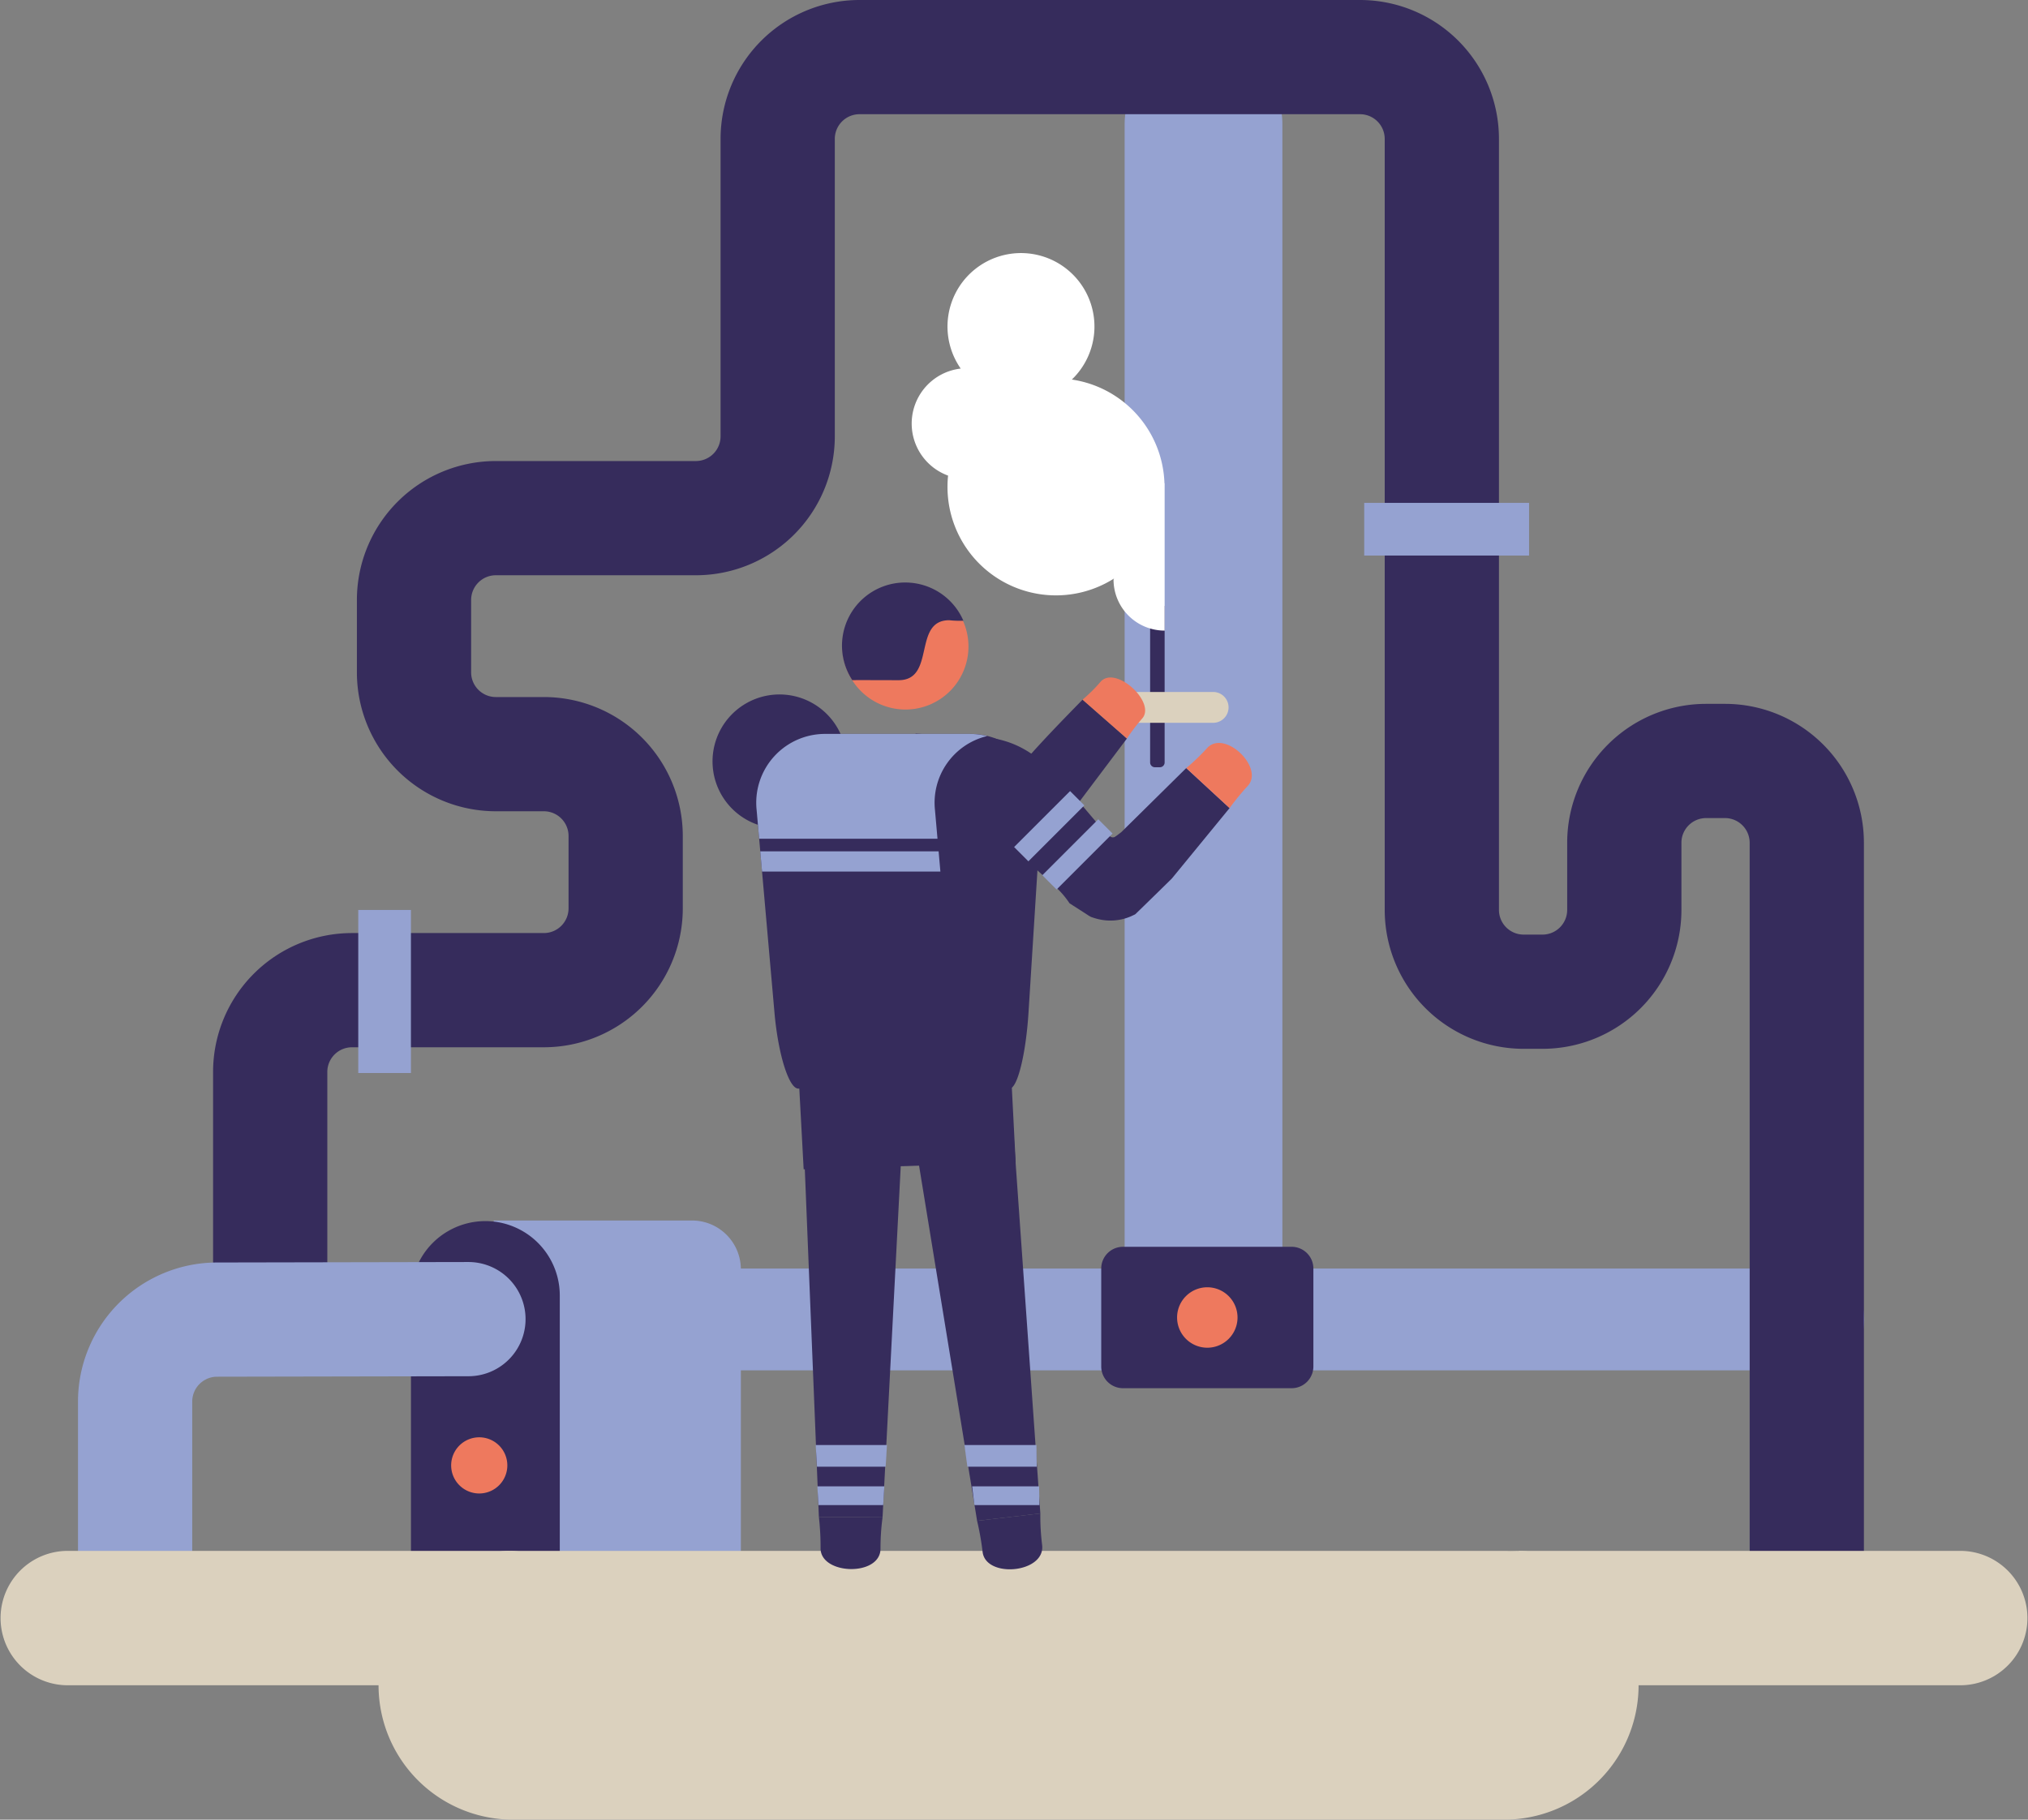 <svg xmlns="http://www.w3.org/2000/svg" viewBox="0 0 400.221 359.17"><rect x="0" y="0" width="400.221" height="359.17" fill="#808080" stroke="none"/><title>conclusion-2-1</title><line x1="237.51" y1="254.925" x2="237.51" y2="24.51" style="fill:none;stroke:#95a2d1;stroke-linecap:round;stroke-linejoin:round;stroke-width:31.132px"/><path d="M228.898,151.441h-.983a.94.94,0,0,1-.941-.939v-30.908h2.862v30.908a.939.939,0,0,1-.939.939" style="fill:#362c5c"/><line x1="111.234" y1="260.435" x2="357.857" y2="260.435" style="fill:none;stroke:#95a2d1;stroke-linecap:round;stroke-linejoin:round;stroke-width:20.096px"/><path d="M146.209,306.574H97.43V240.908h39.137a9.642,9.642,0,0,1,9.642,9.642Z" style="fill:#95a2d1"/><path d="M81.102,306.691V255.711a14.685,14.685,0,1,1,29.37,0v50.979" style="fill:#362c5c"/><path d="M356.565,306.453V166.305a16.15,16.15,0,0,0-16.103-16.103h-3.806a16.15,16.15,0,0,0-16.103,16.103v13.34A16.149,16.149,0,0,1,304.451,195.747h-3.805a16.15,16.15,0,0,1-16.103-16.102V27.374a16.149,16.149,0,0,0-16.102-16.102H169.578a16.15,16.15,0,0,0-16.103,16.102V86.172a16.148,16.148,0,0,1-16.102,16.102H97.809a16.15,16.15,0,0,0-16.103,16.103v14.379a16.15,16.15,0,0,0,16.103,16.102h9.562a16.15,16.15,0,0,1,16.103,16.103V179.34a16.15,16.15,0,0,1-16.103,16.102H69.426a16.149,16.149,0,0,0-16.103,16.103v44.562" style="fill:none;stroke:#362c5c;stroke-linecap:round;stroke-linejoin:round;stroke-width:22.544px"/><path d="M92.444,260.373l-49.678.095a16.187,16.187,0,0,0-16.102,16.134v30.023" style="fill:none;stroke:#95a2d1;stroke-linecap:round;stroke-linejoin:round;stroke-width:22.544px"/><path d="M223.582,142.67h15.828a3.043,3.043,0,0,0,0-6.087H223.582" style="fill:#dbd1be"/><path d="M221.62,246.096h33.278a4.295,4.295,0,0,1,4.295,4.295v19.323a4.294,4.294,0,0,1-4.294,4.294h-33.28a4.294,4.294,0,0,1-4.294-4.294V250.391A4.295,4.295,0,0,1,221.62,246.096Z" style="fill:#362c5c"/><path d="M244.223,260.052a5.964,5.964,0,1,1-5.965-5.964,5.965,5.965,0,0,1,5.965,5.964" style="fill:#ee795e"/><path d="M100.121,289.244a5.543,5.543,0,1,1-5.543-5.543,5.542,5.542,0,0,1,5.543,5.543" style="fill:#ee795e"/><rect x="70.703" y="179.611" width="10.393" height="32.184" style="fill:#95a2d1"/><rect x="269.224" y="99.259" width="32.537" height="10.395" style="fill:#95a2d1"/><path d="M229.803,95.415a21.398,21.398,0,0,0-18.277-20.498,14.501,14.501,0,1,0-21.932-2.167,10.931,10.931,0,0,0-2.494,21.126,21.706,21.706,0,0,0-.114,2.215,21.4,21.4,0,0,0,32.873,18.091l-.106.201a10.086,10.086,0,0,0,10.086,10.087V95.351Z" style="fill:#fff"/><path d="M113.757,319.38a13.263,13.263,0,1,1-13.262-13.263A13.264,13.264,0,0,1,113.757,319.38" style="fill:#dbd1be"/><path d="M312.989,319.38a13.263,13.263,0,1,1-13.263-13.263A13.264,13.264,0,0,1,312.989,319.38" style="fill:#dbd1be"/><path d="M386.959,306.117H299.725v.158a26.864,26.864,0,0,0-2.881-.158H101.232c-.247,0-.491.012-.737.019v-.019H13.261a13.264,13.264,0,0,0,0,26.527H74.706a26.526,26.526,0,0,0,26.527,26.525v0H296.844v0A26.525,26.525,0,0,0,323.37,332.644h63.589a13.264,13.264,0,0,0,0-26.527Z" style="fill:#dbd1be"/><polygon points="178.317 219.398 158.362 219.286 161.604 299.421 174.171 299.492 178.317 219.398" style="fill:#362c5c"/><path d="M173.764,305.765a45.448,45.448,0,0,1,.407-6.273l-12.565-.071a53.95,53.95,0,0,1,.334,6.277c.122,5.168,11.698,5.498,11.825.067" style="fill:#362c5c"/><polygon points="199.63 218.188 179.809 220.496 192.827 300.186 205.309 298.727 199.63 218.188" style="fill:#362c5c"/><path d="M205.672,305.045a46.139,46.139,0,0,1-.364-6.317l-12.481,1.458a54.413,54.413,0,0,1,1.1,6.231c.755,5.15,12.285,4.07,11.745-1.373" style="fill:#362c5c"/><polygon points="158.601 230.801 200.44 229.474 199.113 203.574 157.275 206.229 158.601 230.801" style="fill:#362c5c"/><path d="M180.684,144.807l.247,18.486,10.329-.619,2.582-.154.144-.01.011-.005c.007-.007.014-.013.021-.012a.101.101,0,0,0,.047-.032c.029.008.07-.04.103-.03.019-.065.408.065.498.069.095-.01.169.029.051.275l7.395,6.659,3.755,3.389.938.847.47.424.315.293.413.394a17.659,17.659,0,0,1,3.068,3.514l2.838,1.823c.472.286.932.641,1.409.871a13.135,13.135,0,0,0,1.494.447,10.195,10.195,0,0,0,6.398-.577l.695-.327a.926.926,0,0,0,.327-.255l.317-.306,1.256-1.222,2.484-2.423,2.444-2.396c.183-.184.448-.427.563-.564l.324-.395.65-.793,10.386-12.676-8.552-7.899L222.447,163.106l-.729.719-.364.36a.591.591,0,0,1-.096.086l-.056.043-.438.334a9,9,0,0,1-.8.565.855.855,0,0,1-.916-.155c-.254-.237-.404-.558-.829-.334l-.337-.602-.037-.071a.18.18,0,0,0-.028-.045l-.102-.12-.41-.483-.817-.966-3.272-3.862a72.859,72.859,0,0,0-6.993-7.496,16.737,16.737,0,0,0-3.733-2.975,18.613,18.613,0,0,0-4.185-1.841,18.233,18.233,0,0,0-2.376-.547l-1.218-.114c-.203-.015-.407-.046-.612-.045l-.485-.021-2.586-.146Z" style="fill:#362c5c"/><path d="M238.269,147.606a41.39,41.39,0,0,1-4.165,4l8.552,7.898a49.507,49.507,0,0,1,3.659-4.464c3.118-3.583-4.597-11.038-8.047-7.434" style="fill:#ee795e"/><path d="M174.326,161.741l-10.969-14.883-1.957,1.61-.49.402-.121.101-.29.225-.03.027-.059.052-.589.515a10.616,10.616,0,0,0-2.932,4.282c-.05.139-.084.224-.141.409-.056.181-.107.365-.153.551a10.479,10.479,0,0,0-.217,1.128c-.025.194-.045.368-.06.577-.015.24-.021.484-.019.73a10.004,10.004,0,0,0,.124,1.463,9.612,9.612,0,0,0,.966,2.888,9.847,9.847,0,0,0,1.557,2.156,10.27,10.27,0,0,0,1.506,1.273c.3.208.437.281.645.404q.294.167.597.317c.186.092.437.209.577.264l.445.169c.284.103.638.217.871.276.226.058.455.11.684.158l.343.066.269.04.54.065a13.512,13.512,0,0,0,1.694.057l.333-.012.158-.011.315-.025,2.525-.194,10.098-.776a193.4,193.4,0,0,1,20.379-.839c.568-.095,1.132-.18,1.689-.289.553-.127,1.096-.304,1.632-.47.531-.198,1.052-.411,1.565-.633.508-.248.977-.494,1.419-.738.43-.267.876-.549,1.335-.855.444-.327.88-.661,1.303-1.004.403-.368.81-.73,1.18-1.124a2.631,2.631,0,0,1,1.314-.988l10.031-13.327-8.751-7.678c-3.811,3.902-7.623,7.804-11.219,11.903a4.77,4.77,0,0,1-2.158.54l-20.102-.717-10.124-.355-2.531-.09-.317-.012-.158-.005h-.019a13.215,13.215,0,1,0,.024,1.397l.002.044.008.181.009.359a24.02,24.02,0,0,1-.135,2.778c-.023.405-.144.875-.19,1.223a4.766,4.766,0,0,1-.14.556c-.054.179-.08.318-.143.477a2.027,2.027,0,0,1-.658,1.04,1.391,1.391,0,0,1,.66.23,4.391,4.391,0,0,1,.784.558,3.865,3.865,0,0,1,.391.382,4.529,4.529,0,0,1,.392.491c.059.085.115.174.168.264.028.043.049.089.08.133l.139.111.555.446.279.222.138.112c.952,1.425-2.079-3.151,2.142,3.201l.008-.005.017-.01.132-.086.531-.344Z" style="fill:#362c5c"/><path d="M217.227,134.535a31.8,31.8,0,0,1-3.585,3.564l8.751,7.677a37.695,37.695,0,0,1,3.069-4.016c2.632-3.216-5.289-10.447-8.236-7.225" style="fill:#ee795e"/><path d="M163.054,144.864a13.582,13.582,0,0,0-13.738,15.002l3.524,40.004c.727,8.252,2.844,15.002,4.706,15.002H199.244c1.533,0,3.213-6.764,3.732-15.03l2.509-39.948a14.001,14.001,0,0,0-14.116-15.031Z" style="fill:#362c5c"/><path d="M166.258,127.618a12.433,12.433,0,1,0,12.434-12.434,12.433,12.433,0,0,0-12.434,12.434" style="fill:#ee795e"/><path d="M178.659,114.977a12.489,12.489,0,0,1,11.462,7.539,17.684,17.684,0,0,1-2.784-.095c-7.284,0-2.612,11.838-10.006,11.838-2.003,0-9.007-.035-9.138,0a12.468,12.468,0,0,1,10.467-19.283" style="fill:#362c5c"/><rect x="204.817" y="166.649" width="15.621" height="3.985" transform="translate(-56.966 199.783) rotate(-45.008)" style="fill:#95a2d1"/><rect x="199.256" y="161.087" width="15.62" height="3.984" transform="translate(-54.671 194.145) rotate(-44.992)" style="fill:#95a2d1"/><polygon points="161.302 293.374 161.525 297.079 174.296 297.079 174.522 293.374 161.302 293.374" style="fill:#95a2d1"/><polygon points="160.973 285.229 161.232 289.504 174.784 289.504 175.043 285.229 160.973 285.229" style="fill:#95a2d1"/><polygon points="205.069 293.374 205.122 297.079 192.301 297.079 191.847 293.374 205.069 293.374" style="fill:#95a2d1"/><polygon points="204.537 285.229 204.599 289.504 190.909 289.504 190.328 285.229 204.537 285.229" style="fill:#95a2d1"/><polygon points="150.387 172.029 185.584 172.029 185.234 168.044 150.036 168.044 150.387 172.029" style="fill:#95a2d1"/><path d="M194.824,145.284a14.477,14.477,0,0,0-3.456-.42H163.054a13.58,13.58,0,0,0-13.737,15.002l.5,5.687h35.197l-.501-5.687a13.53,13.53,0,0,1,10.311-14.582" style="fill:#95a2d1"/></svg>